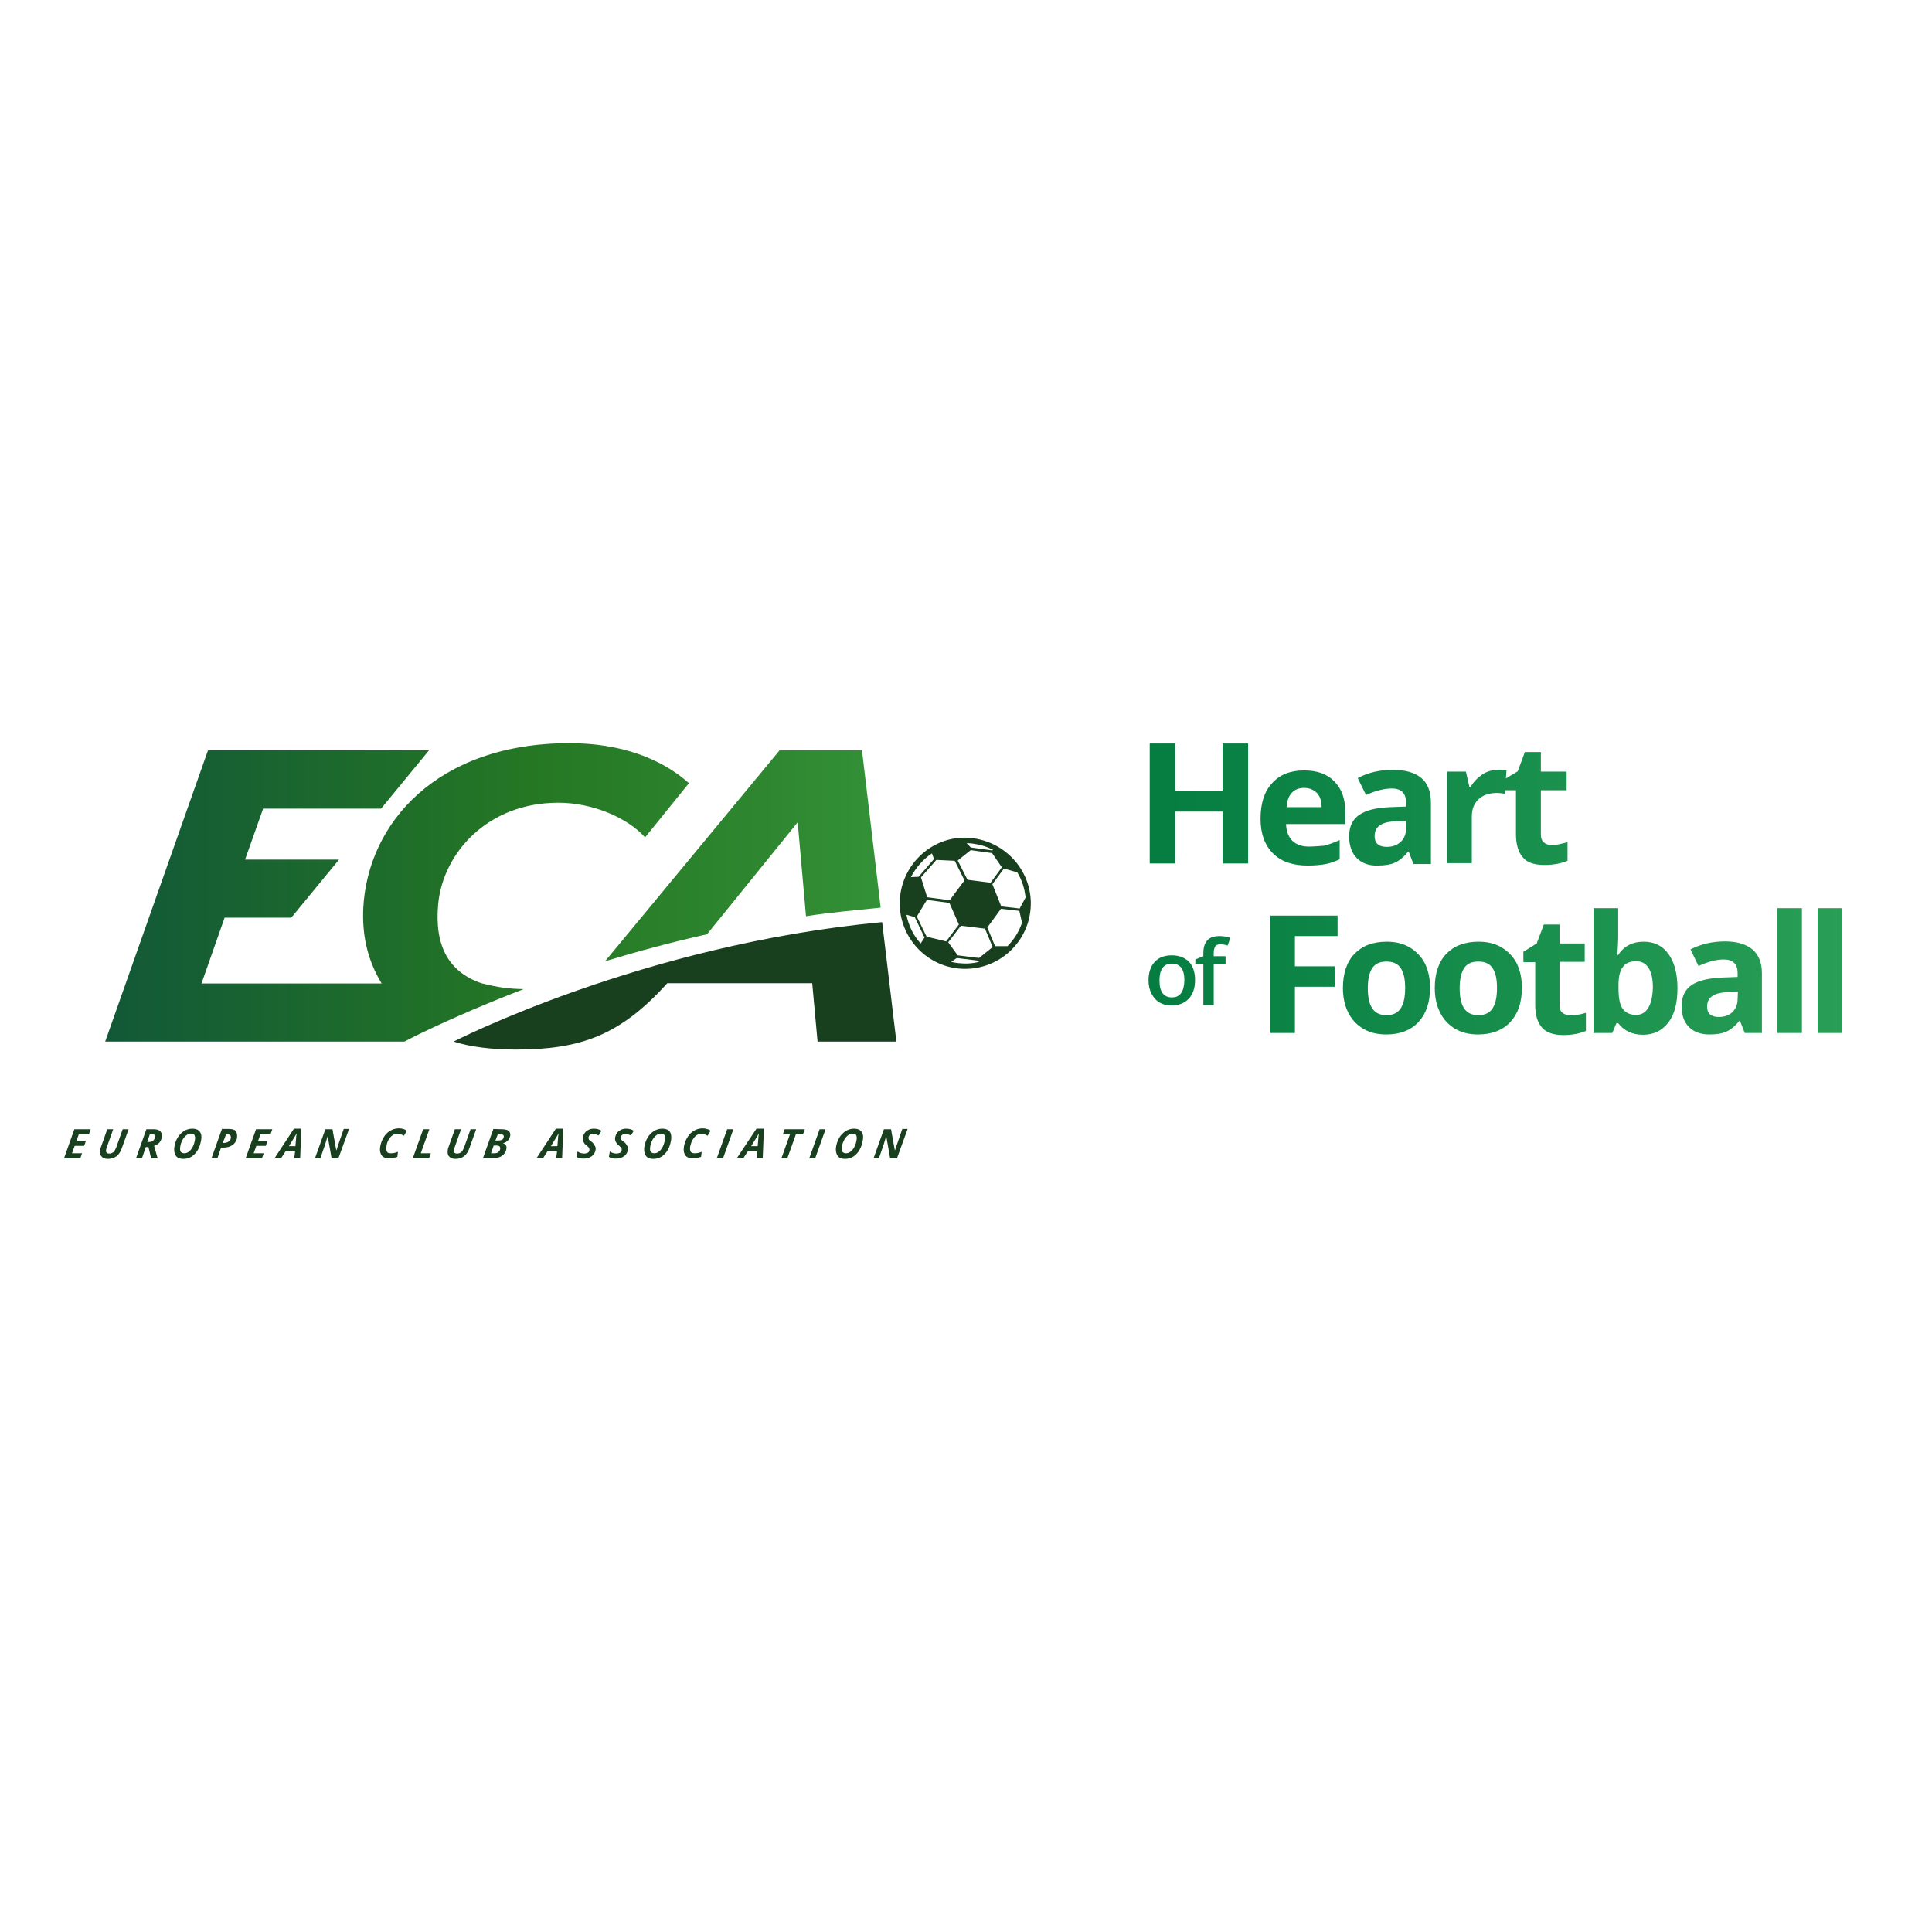 <?xml version="1.0" encoding="utf-8"?>
<!-- Generator: Adobe Illustrator 19.2.1, SVG Export Plug-In . SVG Version: 6.00 Build 0)  -->
<svg version="1.1" id="layer" xmlns="http://www.w3.org/2000/svg" xmlns:xlink="http://www.w3.org/1999/xlink" x="0px" y="0px"
	 viewBox="0 0 652 652" style="enable-background:new 0 0 652 652;" xml:space="preserve">
<style type="text/css">
	.st0{fill:url(#SVGID_1_);}
	.st1{fill:url(#SVGID_2_);}
	.st2{fill:#183F1E;}
</style>
<linearGradient id="SVGID_1_" gradientUnits="userSpaceOnUse" x1="387.639" y1="351.943" x2="621.645" y2="351.943" gradientTransform="matrix(1 0 0 -1 0 652)">
	<stop  offset="0" style="stop-color:#057D41"/>
	<stop  offset="1" style="stop-color:#289E56"/>
</linearGradient>
<path class="st0" d="M395.5,322.4c-2.5,0-4.4,0.7-5.8,2.2c-1.4,1.5-2.1,3.6-2.1,6.2c0,1.7,0.3,3.2,1,4.5c0.6,1.2,1.5,2.3,2.7,3
	c1.2,0.7,2.6,1.1,4.1,1c2.5,0,4.4-0.8,5.8-2.3c1.4-1.5,2.1-3.6,2.1-6.3c0-2.6-0.7-4.7-2.1-6.2C399.8,323.2,397.9,322.4,395.5,322.4z
	 M395.5,336.6c-2.8,0-4.2-1.9-4.2-5.7c0-1.8,0.3-3.2,1-4.2c0.7-1,1.7-1.5,3.2-1.5c2.8,0,4.2,1.9,4.2,5.6
	C399.6,334.7,398.2,336.6,395.5,336.6z M407.5,317.3c-0.9,0.9-1.4,2.4-1.4,4.3v1.1l-2.7,1.1v1.6h2.7v13.8h3.5v-13.8h4v-2.7h-4v-1.1
	c0-1,0.2-1.7,0.5-2.2s0.9-0.7,1.7-0.7c0.8,0,1.7,0.1,2.5,0.4l0.9-2.6c-1.2-0.4-2.4-0.6-3.6-0.6C409.8,315.9,408.4,316.3,407.5,317.3
	z M412.6,266.8h-16v-15.9H388v40.5h8.6v-17.5h16v17.5h8.6v-40.5h-8.6V266.8z M441.7,285.7c-2.4,0-4.3-0.7-5.6-2
	c-1.3-1.3-2-3.2-2.1-5.6h20v-4.1c0-4.4-1.2-7.8-3.7-10.3c-2.4-2.5-5.8-3.7-10.2-3.7c-4.6,0-8.2,1.4-10.8,4.3
	c-2.6,2.8-3.9,6.8-3.9,12c0,5,1.4,8.9,4.2,11.7s6.7,4.1,11.7,4.1c2.4,0,4.5-0.2,6.1-0.5c1.6-0.3,3.2-0.9,4.7-1.6v-6.5
	c-1.7,0.8-3.4,1.4-5.2,1.9C445.2,285.5,443.5,285.7,441.7,285.7z M435.9,267.6c1-1.1,2.4-1.7,4.2-1.7c1.8,0,3.2,0.6,4.3,1.7
	s1.6,2.7,1.6,4.8h-11.8C434.3,270.3,434.9,268.7,435.9,267.6z M479.6,262.5c-2.2-1.8-5.4-2.7-9.6-2.7c-4.3,0-8.3,0.9-11.8,2.8
	l2.8,5.7c3.3-1.5,6.2-2.2,8.7-2.2c3.2,0,4.8,1.6,4.8,4.7v1.4l-5.4,0.2c-4.6,0.2-8.1,1-10.4,2.6c-2.3,1.6-3.4,4-3.4,7.3
	c0,3.1,0.9,5.6,2.6,7.3c1.7,1.7,4,2.6,7,2.5c2.4,0,4.4-0.3,5.9-1c1.5-0.7,3-1.9,4.4-3.7h0.2l1.6,4.2h5.9v-20.6
	C482.9,267.1,481.8,264.3,479.6,262.5z M474.5,279.6c0,1.9-0.6,3.4-1.8,4.5c-1.2,1.1-2.7,1.7-4.7,1.7c-2.7,0-4.1-1.2-4.1-3.6
	c0-1.7,0.6-2.9,1.8-3.7c1.2-0.8,3-1.3,5.5-1.3l3.3-0.1V279.6z M521.2,291.9c3.1,0,5.6-0.5,7.8-1.4v-6.3c-2.1,0.6-3.8,1-5.3,1
	c-1.1,0-2-0.3-2.7-0.9c-0.7-0.6-1-1.5-1-2.7v-14.9h8.7v-6.3h-8.7v-6.6h-5.4l-2.4,6.5l-4,2.4l0.2-2.7c-0.9-0.2-1.9-0.3-2.9-0.2
	c-1.9,0-3.7,0.5-5.3,1.6c-1.6,1.1-3,2.5-3.9,4.2h-0.4l-1.2-5.2h-6.4v30.9h8.4v-15.8c0-2.5,0.8-4.4,2.3-5.8c1.5-1.4,3.6-2.1,6.3-2.1
	c0.8,0,1.7,0.1,2.5,0.3l0.1-1.2h3.7v14.9c0,3.4,0.8,6,2.3,7.7C515.3,291.1,517.8,291.9,521.2,291.9z M613.4,306.5v42.1h8.3v-42.1
	H613.4z M428.7,348.6h8.3V333h13.4v-6.9h-13.4v-10.2h14.4v-6.9h-22.7V348.6z M506.7,319.7c-2.2-1.3-4.8-1.9-7.7-1.9
	c-4.7,0-8.3,1.4-10.9,4.1c-2.6,2.7-3.9,6.6-3.9,11.5c0,3.2,0.6,6,1.8,8.3c1.1,2.3,2.9,4.2,5.1,5.5c2.2,1.3,4.8,1.9,7.7,1.9
	c4.6,0,8.3-1.4,10.9-4.2c2.6-2.8,3.9-6.6,3.9-11.6c0-3.2-0.6-5.9-1.8-8.3C510.7,322.9,508.9,321,506.7,319.7z M503.7,340.3
	c-1,1.5-2.6,2.3-4.8,2.3c-2.2,0-3.8-0.8-4.8-2.3c-1-1.5-1.5-3.8-1.5-6.8s0.5-5.2,1.5-6.8c1-1.5,2.6-2.2,4.8-2.2
	c2.2,0,3.8,0.7,4.8,2.2c1,1.5,1.5,3.7,1.5,6.7C505.2,336.5,504.7,338.7,503.7,340.3z M554.7,317.8c-3.8,0-6.7,1.5-8.6,4.5h-0.3
	c0.2-2.7,0.3-4.7,0.3-6v-9.8h-8.3v42.1h6.3l1.4-3.3h0.6c2,2.6,4.8,3.9,8.4,3.9c3.6,0,6.4-1.4,8.5-4.1c2.1-2.7,3.1-6.6,3.1-11.6
	c0-4.9-1-8.7-3-11.5C561.1,319.2,558.3,317.8,554.7,317.8z M556.2,340.2c-1,1.6-2.4,2.3-4,2.3c-2.1,0-3.6-0.7-4.6-2.1
	c-1-1.4-1.4-3.7-1.4-7v-0.9c0-2.9,0.5-5,1.5-6.2c0.9-1.3,2.4-1.9,4.5-1.9c1.8,0,3.1,0.7,4.1,2.2c1,1.5,1.5,3.7,1.5,6.7
	C557.7,336.3,557.2,338.6,556.2,340.2z M527.3,341.8c-0.7-0.6-1-1.4-1-2.6v-14.6h8.5v-6.2h-8.5v-6.4H521l-2.4,6.4l-4.5,2.8v3.5h4
	v14.6c0,3.3,0.8,5.8,2.3,7.5c1.5,1.7,3.9,2.5,7.2,2.5c3,0,5.5-0.5,7.6-1.4v-6.1c-2,0.6-3.8,0.9-5.2,0.9
	C528.8,342.6,527.9,342.3,527.3,341.8z M475.7,319.7c-2.2-1.3-4.8-1.9-7.7-1.9c-4.7,0-8.3,1.4-10.9,4.1s-3.9,6.6-3.9,11.5
	c0,3.2,0.6,6,1.8,8.3c1.1,2.3,2.9,4.2,5.1,5.5c2.2,1.3,4.8,1.9,7.7,1.9c4.6,0,8.3-1.4,10.9-4.2c2.6-2.8,3.9-6.6,3.9-11.6
	c0-3.2-0.6-5.9-1.8-8.3C479.7,322.9,477.9,321,475.7,319.7L475.7,319.7z M472.7,340.3c-1,1.5-2.6,2.3-4.8,2.3
	c-2.2,0-3.8-0.8-4.8-2.3c-1-1.5-1.5-3.8-1.5-6.8c0-3,0.5-5.3,1.5-6.8s2.6-2.2,4.8-2.2c2.2,0,3.8,0.7,4.8,2.2c1,1.5,1.5,3.7,1.5,6.7
	C474.2,336.5,473.7,338.7,472.7,340.3L472.7,340.3z M591.4,320.4c-2.2-1.8-5.3-2.7-9.3-2.7c-4.2,0-8.1,0.9-11.6,2.7l2.7,5.6
	c3.3-1.5,6.1-2.2,8.5-2.2c3.1,0,4.7,1.5,4.7,4.6v1.3l-5.3,0.2c-4.5,0.2-7.9,1-10.2,2.5c-2.2,1.5-3.4,3.9-3.4,7.1
	c0,3.1,0.8,5.4,2.5,7.1c1.7,1.7,4,2.5,6.9,2.5c2.4,0,4.3-0.3,5.8-1c1.5-0.7,2.9-1.9,4.3-3.6h0.2l1.6,4.1h5.8v-20.2
	C594.6,324.9,593.5,322.2,591.4,320.4L591.4,320.4z M586.4,337.1c0,1.8-0.6,3.3-1.7,4.4c-1.1,1.1-2.7,1.7-4.6,1.7
	c-2.7,0-4-1.2-4-3.5c0-1.6,0.6-2.8,1.8-3.6c1.2-0.8,3-1.2,5.4-1.3l3.2-0.1L586.4,337.1z M599.8,348.6h8.3v-42.1h-8.3V348.6z"/>
<linearGradient id="SVGID_2_" gradientUnits="userSpaceOnUse" x1="35.461" y1="350.848" x2="297.184" y2="350.848" gradientTransform="matrix(1 0 0 -1 0 652)">
	<stop  offset="0" style="stop-color:#125838"/>
	<stop  offset="0.55" style="stop-color:#257724"/>
	<stop  offset="0.85" style="stop-color:#2E8730"/>
	<stop  offset="1" style="stop-color:#339137"/>
</linearGradient>
<path class="st1" d="M217.7,282.6c-5.8-6.5-17.5-11.7-29.3-11.7c-23.9,0-38.8,17-40.5,34c-1.4,14.4,3.6,23.1,14.5,26.9
	c6,1.5,9.4,1.9,14.3,2c-25.9,10-40.2,17.7-40.2,17.7h-101l34.7-98.3h74.6l-16.2,19.7H88.8l-6.1,17.2h31.7l-16.1,19.6H75.8L68,331.9
	h60.8c-5.1-8.4-6.6-16.9-6.2-25.5c1.5-28.6,24.9-55.6,69.6-55.6c17.1,0,30.9,5.1,40.3,13.5L217.7,282.6z M238.6,315.3l30.6-37.8
	l2.8,31.7c8.2-1.3,16.8-2,25.2-2.9l-6.3-53.1h-27.8l-58.9,71.2C215.4,321,226.9,317.9,238.6,315.3L238.6,315.3z"/>
<path class="st2" d="M302.5,351.5h-26.6l-1.8-19.7h-48.9c-15.9,17.6-29.2,22.4-51.2,22.4c-7.9,0-15.4-0.9-20.9-2.7
	c0,0,63.4-32.7,144.6-40.3L302.5,351.5z M27.1,390.9h-5.5l3.5-9.8h5.5l-0.6,1.7h-3.4l-0.8,2.2H29l-0.6,1.7h-3.2l-0.9,2.5h3.4
	L27.1,390.9z M43.4,381.1l-2.3,6.4c-0.4,1.2-1,2.1-1.8,2.7c-0.8,0.6-1.8,0.9-2.9,0.9c-1,0-1.7-0.3-2.1-0.8c-0.5-0.5-0.6-1.2-0.5-2.1
	c0-0.3,0.1-0.6,0.2-0.9l2.2-6.2h2l-2.2,6.2c-0.1,0.3-0.2,0.6-0.2,0.8c-0.1,0.8,0.2,1.2,1.1,1.2c0.5,0,1-0.2,1.4-0.5
	c0.4-0.4,0.7-1,0.9-1.5l2.2-6.2H43.4z M49.2,387.1l-1.3,3.8h-2l3.5-9.8h2.4c1.1,0,1.8,0.2,2.3,0.7c0.5,0.5,0.6,1.1,0.5,2
	c-0.1,0.7-0.4,1.3-0.8,1.8c-0.5,0.5-1.1,0.9-1.8,1.1l1.2,4.2h-2.2l-0.9-3.8L49.2,387.1z M49.7,385.4h0.5c0.5,0,1-0.1,1.4-0.4
	c0.4-0.3,0.6-0.7,0.7-1.2c0.1-0.4,0-0.6-0.2-0.8s-0.5-0.3-1-0.3h-0.5L49.7,385.4z M67.9,384.6c-0.2,1.2-0.5,2.4-1.1,3.4
	c-0.5,0.9-1.2,1.7-2.1,2.3c-0.8,0.5-1.8,0.8-2.8,0.8c-1.1,0-2-0.3-2.5-1c-0.5-0.7-0.7-1.6-0.6-2.8c0.2-1.2,0.5-2.3,1.1-3.3
	c0.5-0.9,1.3-1.7,2.2-2.3c0.8-0.5,1.8-0.8,2.8-0.8c1.1,0,2,0.3,2.5,1C67.9,382.5,68.1,383.4,67.9,384.6z M64.4,382.6
	c-0.6,0-1.1,0.2-1.6,0.6c-0.6,0.5-1,1-1.3,1.7c-0.4,0.7-0.6,1.5-0.7,2.3c-0.1,0.7,0,1.2,0.2,1.5c0.2,0.3,0.6,0.5,1.2,0.5
	c0.6,0,1.1-0.2,1.6-0.6c0.5-0.4,1-1,1.3-1.7c0.4-0.8,0.6-1.6,0.7-2.4c0.1-0.6,0-1.1-0.2-1.5C65.3,382.8,64.9,382.6,64.4,382.6
	L64.4,382.6z M80,383.9c-0.1,1-0.7,1.9-1.5,2.5c-0.8,0.6-1.9,0.9-3.3,0.9h-0.6l-1.2,3.5h-2l3.5-9.8h2.3c1.1,0,1.9,0.2,2.4,0.7
	C79.9,382.2,80.1,383,80,383.9z M75.2,385.7h0.4c0.6,0,1.1-0.1,1.6-0.5c0.4-0.3,0.7-0.7,0.7-1.2c0.1-0.8-0.3-1.2-1.1-1.2h-0.5
	L75.2,385.7z M88.4,390.9h-5.5l3.5-9.8h5.5l-0.6,1.7h-3.4l-0.8,2.2h3.2l-0.6,1.7h-3.2l-0.9,2.5H89L88.4,390.9z M99.6,388.5h-3.2
	l-1.5,2.3h-2.2l6.5-9.9h2.5l-0.4,9.9h-2L99.6,388.5z M99.7,386.8l0.2-2.4c0-0.6,0.1-1.2,0.2-1.7l0-0.2c-0.3,0.5-0.6,1.1-1,1.7
	l-1.6,2.6H99.7z M114.2,390.9h-2.3l-1.3-7.4h0l-0.1,0.2c-0.3,1-0.6,1.8-0.8,2.6l-1.6,4.6h-1.8l3.5-9.8h2.4l1.3,7.2h0
	c0.1-0.3,0.3-0.8,0.5-1.5s0.9-2.6,2-5.8h1.8L114.2,390.9z M134.2,382.6c-0.6,0-1.2,0.2-1.7,0.5c-0.6,0.4-1,1-1.4,1.6
	c-0.4,0.7-0.6,1.5-0.7,2.3c-0.1,0.7,0,1.3,0.2,1.7s0.7,0.5,1.4,0.5c0.8,0,1.6-0.2,2.3-0.5l-0.2,1.7c-0.9,0.3-1.8,0.5-2.8,0.5
	c-1.1,0-2-0.3-2.5-1s-0.7-1.6-0.5-2.9c0.2-1.1,0.6-2.3,1.2-3.2c0.5-0.9,1.3-1.7,2.2-2.2c0.8-0.5,1.8-0.8,2.8-0.8c0.5,0,1,0,1.5,0.2
	c0.5,0.1,0.9,0.3,1.3,0.6l-1,1.7c-0.3-0.2-0.7-0.4-1.1-0.5C134.8,382.7,134.5,382.6,134.2,382.6z M139.3,390.9l3.5-9.8h2.1l-2.9,8.1
	h3.4l-0.6,1.7H139.3z M160.7,381.1l-2.3,6.4c-0.4,1.2-1,2.1-1.8,2.7s-1.8,0.9-2.9,0.9c-0.9,0-1.7-0.3-2.1-0.8
	c-0.5-0.5-0.6-1.2-0.5-2.1c0-0.3,0.1-0.6,0.2-0.9l2.2-6.2h2.1l-2.2,6.2c-0.1,0.3-0.2,0.6-0.2,0.8c-0.1,0.8,0.2,1.2,1.1,1.2
	c0.5,0,1-0.2,1.4-0.5c0.4-0.4,0.7-1,0.9-1.5l2.2-6.2L160.7,381.1z M169.4,381.1c1,0,1.8,0.2,2.2,0.5s0.7,0.9,0.6,1.6
	c-0.1,0.6-0.4,1.2-0.8,1.7c-0.5,0.5-1.1,0.8-1.7,0.9v0c0.4,0.1,0.7,0.3,1,0.6c0.2,0.4,0.3,0.8,0.2,1.2c-0.1,1-0.6,1.8-1.4,2.4
	c-0.8,0.6-1.8,0.8-3,0.8h-3.5l3.5-9.8L169.4,381.1z M165.7,389.2h1.2c0.5,0,0.9-0.1,1.3-0.4c0.3-0.3,0.6-0.7,0.6-1.1
	c0.1-0.7-0.3-1.1-1.1-1.1h-1.1L165.7,389.2z M167.2,384.9h1c0.4,0,0.9-0.1,1.3-0.3c0.3-0.2,0.5-0.6,0.5-0.9c0.1-0.6-0.3-0.9-1-0.9
	h-1L167.2,384.9z M188,388.5h-3.2l-1.5,2.3h-2.2l6.5-9.9h2.5l-0.4,9.9h-2L188,388.5z M188.1,386.8l0.2-2.4c0-0.6,0.1-1.2,0.2-1.7
	l0-0.2c-0.3,0.5-0.6,1.1-1,1.7l-1.6,2.6H188.1z M201,388c-0.1,0.9-0.6,1.7-1.3,2.2c-0.7,0.5-1.7,0.8-2.8,0.8c-1,0-1.8-0.2-2.3-0.6
	l0.3-1.8c0.7,0.5,1.5,0.7,2.3,0.7c0.4,0,0.8-0.1,1.2-0.3c0.3-0.2,0.5-0.5,0.5-0.8c0-0.2,0-0.3,0-0.5c0-0.1-0.1-0.3-0.2-0.4
	c-0.2-0.3-0.5-0.5-0.7-0.7c-0.5-0.3-0.9-0.8-1.1-1.3c-0.2-0.4-0.3-0.9-0.2-1.4c0.1-0.6,0.3-1.1,0.6-1.5c0.3-0.5,0.8-0.8,1.3-1.1
	c0.6-0.3,1.2-0.4,1.8-0.4c0.9,0,1.8,0.2,2.6,0.7l-1,1.6c-0.6-0.3-1.2-0.5-1.9-0.5c-0.3,0-0.7,0.1-1,0.3c-0.3,0.2-0.4,0.5-0.5,0.8
	c0,0.2,0,0.5,0.1,0.7c0.1,0.2,0.4,0.5,0.9,0.8c0.4,0.3,0.8,0.7,1,1.2C201,386.9,201.1,387.5,201,388z M211.9,388
	c-0.1,0.9-0.6,1.7-1.3,2.2c-0.7,0.5-1.7,0.8-2.8,0.8c-1,0-1.8-0.2-2.3-0.6l0.3-1.8c0.7,0.5,1.5,0.7,2.3,0.7c0.4,0,0.8-0.1,1.2-0.3
	c0.3-0.2,0.5-0.5,0.5-0.8c0-0.2,0-0.3,0-0.5c0-0.1-0.1-0.3-0.2-0.4c-0.2-0.2-0.5-0.5-0.7-0.7c-0.6-0.4-0.9-0.9-1.1-1.3
	c-0.2-0.4-0.3-0.9-0.2-1.4c0.1-0.6,0.3-1.1,0.6-1.5c0.3-0.5,0.8-0.8,1.3-1.1c0.6-0.3,1.2-0.4,1.8-0.4c0.9,0,1.8,0.2,2.6,0.7l-1,1.6
	c-0.6-0.3-1.2-0.5-1.9-0.5c-0.3,0-0.7,0.1-1,0.3c-0.3,0.2-0.4,0.5-0.5,0.8c0,0.2,0,0.5,0.1,0.7c0.1,0.2,0.4,0.5,0.9,0.8
	c0.4,0.3,0.8,0.7,1,1.2C211.9,386.9,212,387.5,211.9,388z M226.5,384.6c-0.2,1.2-0.5,2.4-1.1,3.4c-0.5,0.9-1.2,1.7-2.1,2.3
	c-0.8,0.5-1.8,0.8-2.8,0.8c-1.1,0-2-0.3-2.5-1c-0.5-0.7-0.7-1.6-0.6-2.8c0.2-1.2,0.5-2.3,1.1-3.3c0.5-0.9,1.3-1.7,2.2-2.3
	c0.8-0.5,1.8-0.8,2.8-0.8c1.1,0,2,0.3,2.5,1C226.5,382.5,226.6,383.4,226.5,384.6z M223,382.6c-0.6,0-1.1,0.2-1.6,0.6
	c-0.6,0.5-1,1-1.3,1.7c-0.4,0.7-0.6,1.5-0.7,2.3c-0.1,0.7,0,1.2,0.2,1.5c0.3,0.3,0.6,0.5,1.2,0.5c0.6,0,1.1-0.2,1.6-0.6
	c0.5-0.4,1-1,1.3-1.7c0.4-0.8,0.6-1.6,0.7-2.4c0.1-0.6,0-1.1-0.2-1.5C223.9,382.8,223.5,382.6,223,382.6L223,382.6z M236.8,382.6
	c-0.6,0-1.2,0.2-1.7,0.5c-0.6,0.4-1,1-1.4,1.6c-0.4,0.7-0.6,1.5-0.8,2.3c-0.1,0.7,0,1.3,0.2,1.7c0.3,0.4,0.7,0.5,1.4,0.5
	c0.8,0,1.6-0.2,2.3-0.5l-0.2,1.7c-0.9,0.3-1.8,0.5-2.8,0.5c-1.1,0-2-0.3-2.5-1c-0.5-0.7-0.7-1.6-0.5-2.9c0.2-1.1,0.6-2.3,1.2-3.2
	c0.5-0.9,1.3-1.7,2.2-2.2c0.8-0.5,1.8-0.8,2.8-0.8c0.5,0,1,0,1.5,0.2c0.5,0.1,0.9,0.3,1.3,0.6l-1,1.7c-0.3-0.2-0.7-0.4-1.1-0.5
	C237.4,382.7,237.1,382.6,236.8,382.6z M241.9,390.9l3.5-9.8h2.1l-3.5,9.8H241.9z M255.6,388.5h-3.2l-1.5,2.3h-2.2l6.6-9.9h2.5
	l-0.4,9.9h-2L255.6,388.5z M255.7,386.8l0.2-2.4c0-0.6,0.1-1.2,0.2-1.7l0-0.2c-0.3,0.5-0.6,1.1-1,1.7l-1.6,2.6H255.7z M265.7,390.9
	h-2l2.9-8.1h-2.4l0.6-1.7h6.8l-0.6,1.7h-2.4L265.7,390.9z M273.1,390.9l3.5-9.8h2l-3.5,9.8H273.1z M291.2,384.6
	c-0.2,1.2-0.5,2.4-1.1,3.4c-0.5,0.9-1.2,1.7-2.1,2.3c-0.8,0.5-1.8,0.8-2.8,0.8c-1.1,0-2-0.3-2.5-1c-0.5-0.7-0.7-1.6-0.6-2.8
	c0.2-1.2,0.5-2.3,1.1-3.3c0.5-0.9,1.3-1.7,2.2-2.3c0.8-0.5,1.8-0.8,2.8-0.8c1.1,0,2,0.3,2.5,1C291.2,382.5,291.4,383.4,291.2,384.6z
	 M287.7,382.6c-0.6,0-1.1,0.2-1.6,0.6c-0.6,0.5-1,1-1.3,1.7c-0.4,0.7-0.6,1.5-0.7,2.3c-0.1,0.7,0,1.2,0.2,1.5
	c0.3,0.3,0.6,0.5,1.2,0.5c0.6,0,1.1-0.2,1.6-0.6c0.5-0.4,1-1,1.3-1.7c0.4-0.8,0.6-1.6,0.7-2.4c0.1-0.6,0-1.1-0.2-1.5
	C288.6,382.8,288.3,382.6,287.7,382.6L287.7,382.6z M302.7,390.9h-2.3l-1.3-7.4h0l-0.1,0.2c-0.3,1-0.6,1.8-0.8,2.6l-1.6,4.6h-1.8
	l3.5-9.8h2.4l1.3,7.2h0c0.1-0.3,0.3-0.8,0.5-1.5c0.2-0.6,0.9-2.6,2-5.8h1.8L302.7,390.9z M328.5,282.9c-12-1.7-23.1,7-24.7,19.2
	c-1.5,12.1,7.1,23.2,19.2,24.7c12.1,1.5,23.2-7.1,24.7-19.2C349.2,295.5,340.6,284.6,328.5,282.9z M344.1,306.6l-6.2-0.7l-3-7.5
	l3.9-5.3l4.5,1.3c1.6,2.6,2.5,5.5,2.8,8.5L344.1,306.6z M330.4,323.3l-7.2-0.9L320,318l4.3-5.6l8.1,1l2.6,6.2L330.4,323.3z
	 M312.7,316.1l-3.3-6.8l3.4-5.6l7.6,1l3.2,7.3l-4.3,5.7L312.7,316.1z M327.6,286.9l7.2,1l3.3,4.8l-3.8,5.2l-7.8-1l-3.3-6.5
	L327.6,286.9z M316,290.2l6.2,0.3l3.3,6.6l-5,6.7l-7.6-1l-2.1-6.7L316,290.2z M328.3,284.7c2.4,0.3,4.7,1,6.8,2.1l-0.2,0.2l-7.3-1
	l-1.4-1.5C326.9,284.6,327.6,284.6,328.3,284.7L328.3,284.7z M314.5,288l0.7,1.9l-5.2,6l-2.6,0.1C309.1,292.8,311.5,290,314.5,288z
	 M310.7,318.4c-2.5-2.7-4.1-6.1-4.8-9.7l2.8,0.8l3.3,6.9L310.7,318.4 M323.2,325c-0.7-0.1-1.5-0.2-2.2-0.4l1.9-1.3l7.2,0.9l0.3,0.4
	C328.1,325.2,325.7,325.3,323.2,325z M340,319.3l-4.2,0l-2.6-6.3l4.6-6.3l6.2,0.7l0.9,4C343.9,314.4,342.2,317.1,340,319.3
	L340,319.3z"/>
</svg>
